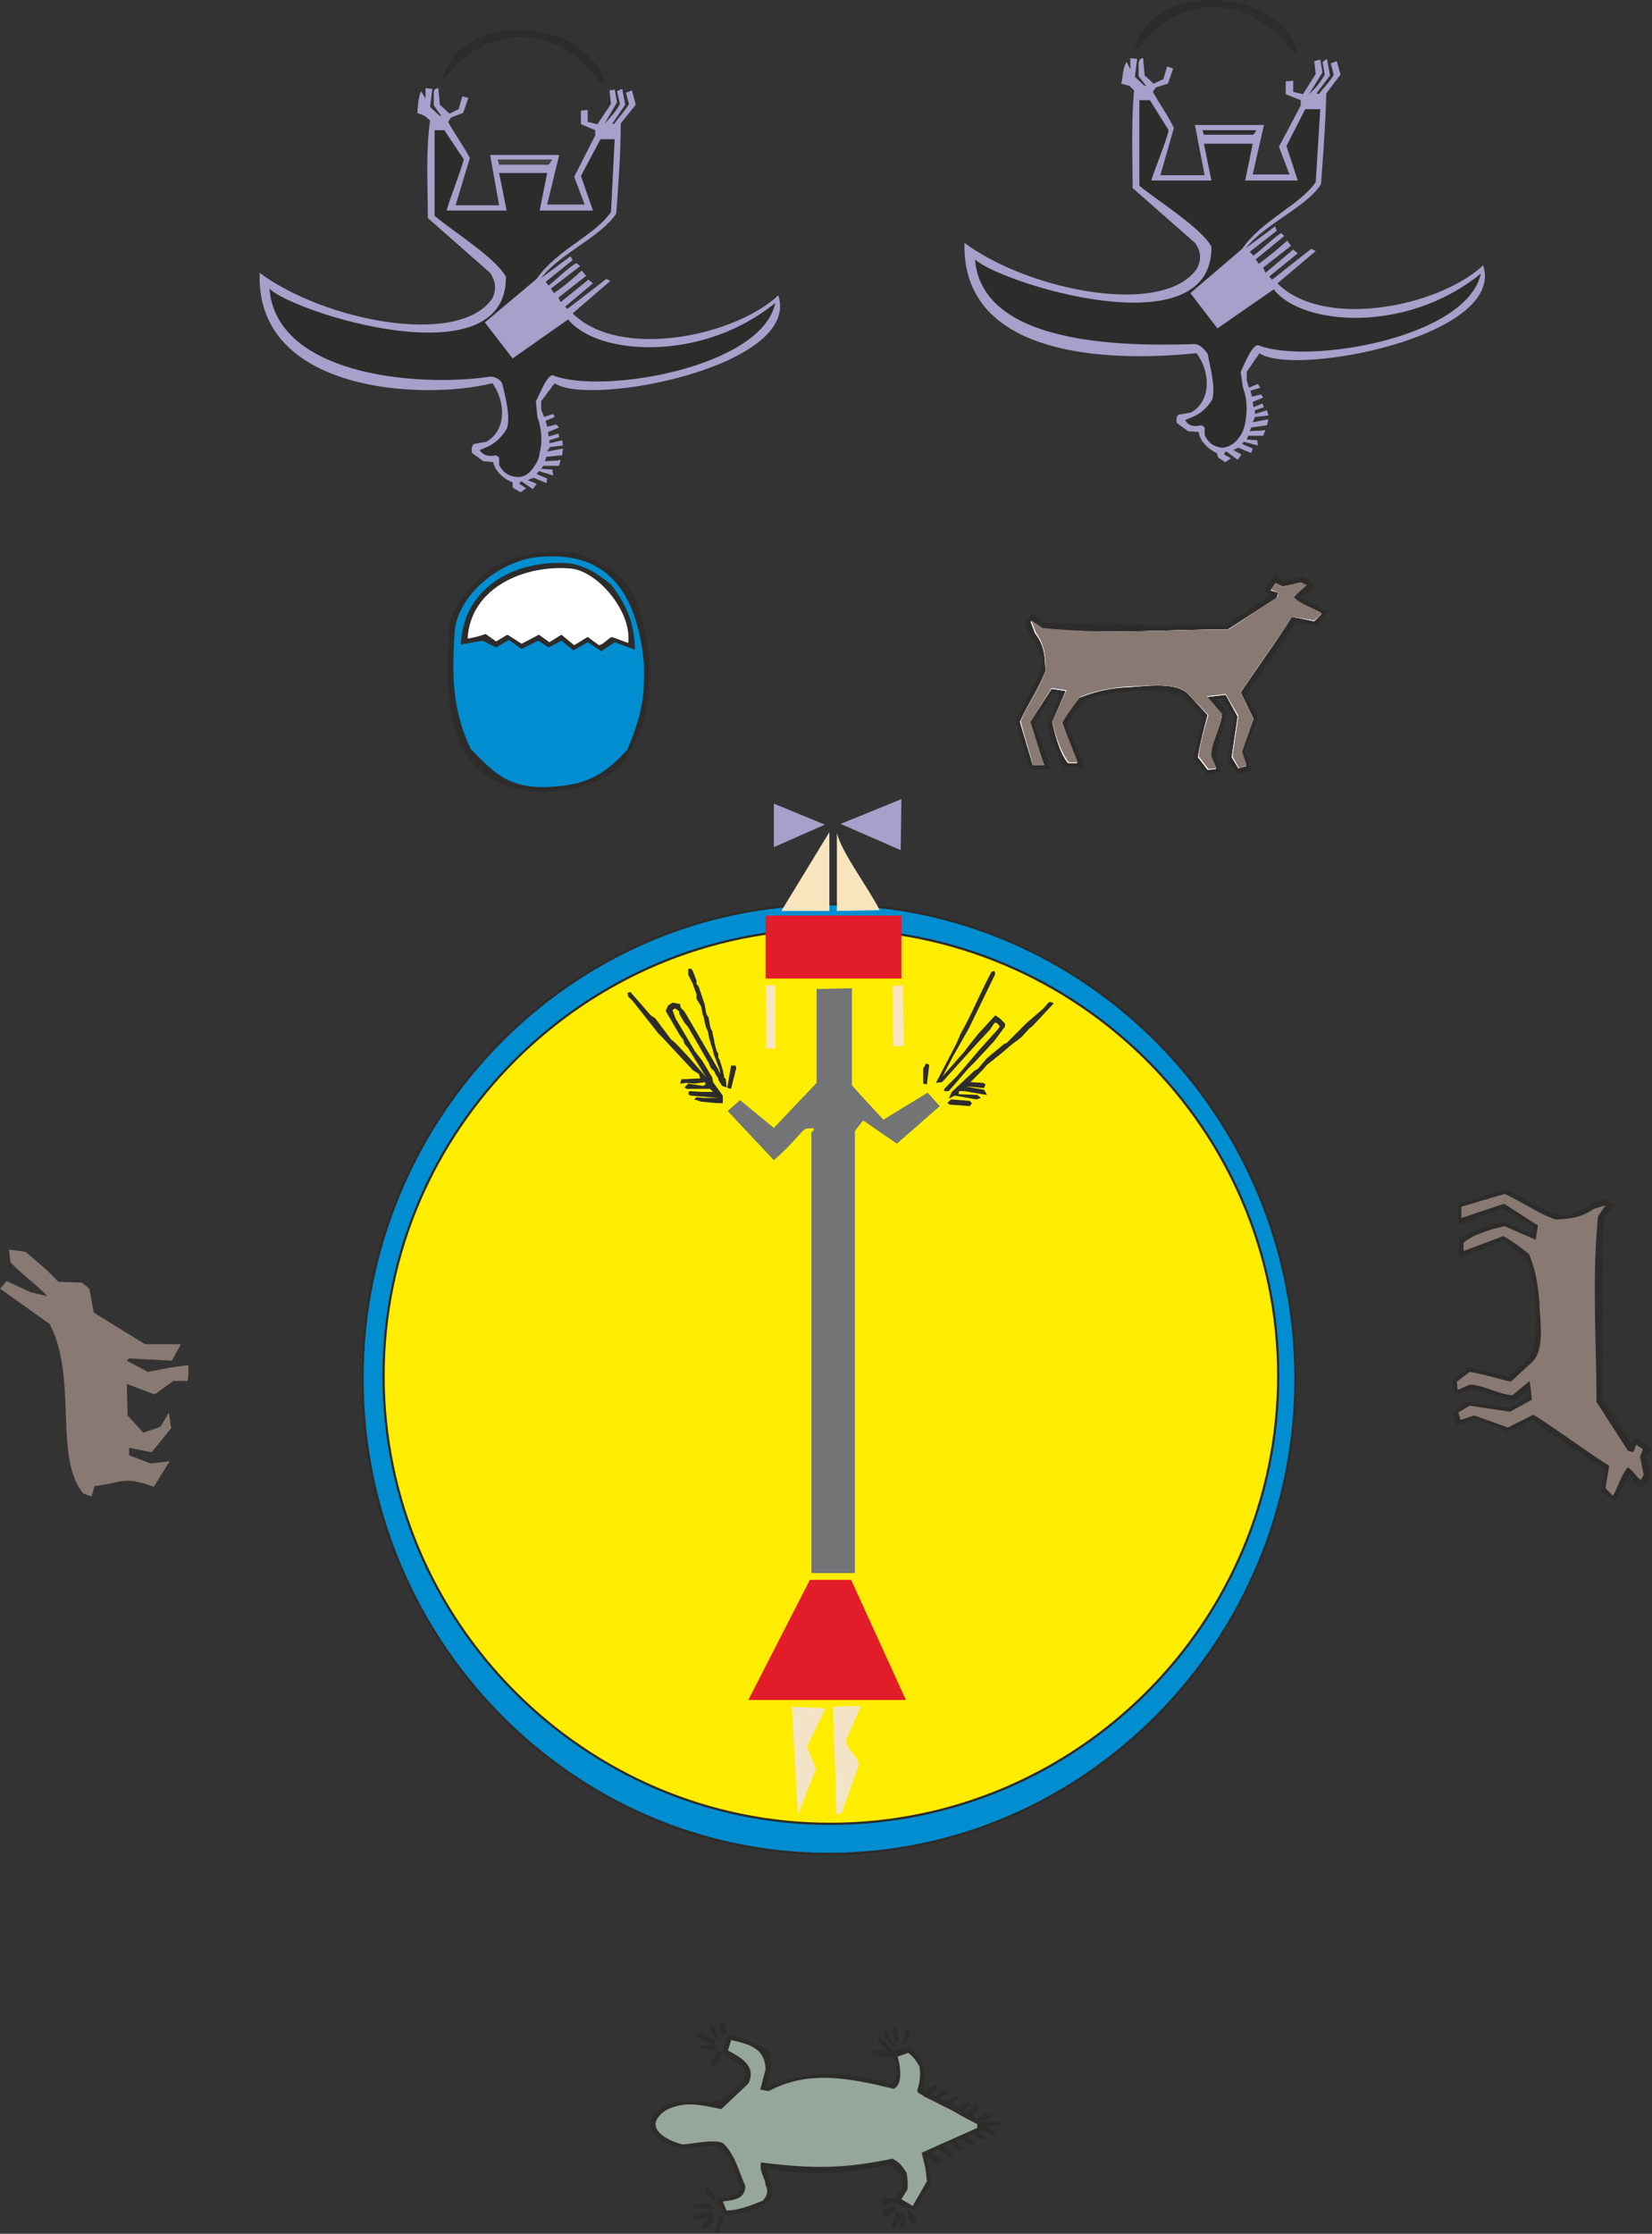 <svg xmlns="http://www.w3.org/2000/svg" width="211.296" height="285.642" viewBox="0 0 158.472 214.232"><rect x="0" y="0" width="158.472" height="214.232" fill="#333333" stroke="none"/><path d="M297.854 401.433c24.624 0 44.784 20.376 44.784 45.504 0 25.056-20.16 45.576-44.784 45.576s-44.712-20.52-44.712-45.576c0-25.128 20.088-45.504 44.712-45.504z" style="fill:#008ed1;stroke:#2d2c2b;stroke-width:.216;stroke-miterlimit:10.433" transform="translate(-218.366 -314.713)"/><path d="M297.998 403.809c23.688 0 42.984 19.224 42.984 42.84 0 23.688-19.296 42.984-42.984 42.984-23.472 0-42.84-19.296-42.84-42.984 0-23.616 19.368-42.84 42.84-42.84z" style="fill:#ffed00;stroke:#2d2c2b;stroke-width:.216;stroke-miterlimit:10.433" transform="translate(-218.366 -314.713)"/><path d="m286.982 528.585.504-1.44.288.288-.504 1.512zm-1.296-.216.648-1.008-1.152.216-.504-.216 1.584-.504.504.072.072.72-.864.864zm18.216 0-.072-.072.216-.72.288-.72.36.216h.432v.504l.144.216v.288l-.216.288-.36-.072v-.648l-.576.72zm2.088-.36-.432-.432-.072-.288v-.576l.504.432.288.504c0 .216.072.504-.144.432zm-2.952-.864.072-.432.72-.36.504-.072-.288.576-.648.432zm-18.072-.576-.144-.144.216-.288 1.368-.144.36.504zm1.728-.936-.72-.792.144-.36.432.144.504 1.008zm-.504-14.4h-.504l-.36-.36 1.584-.072.216.504zm17.784-.36c-.36-.216-.792-.72-.864-1.08l.072-.36.288.144.432.864.36.576zm1.152-.072-.072-.072-.072-.144.144-.576.144-.576.216-.072.216.072.072.216-.288.72zm-18.648-.144-1.224-.504v-.432h.432l.792.432.504.144-.144.432zm17.928-.072-.288-.36-.072-.36-.072-.432.144-.288.288.216v.072l.144.648zm-17.424-.36-.504-.792.072-.576.36.216.072.36.072.216.072.144.288.504zm.648-.36-.072-.216-.072-.36-.072-.432.144-.216.36.216v.36l.216.432z" style="fill:#2d2c2b" transform="translate(-218.366 -314.713)"/><path d="m287.846 527.145-.72-1.368c.936-.36 1.728-.288 2.304-1.152-.504-1.224-1.008-4.392-3.024-4.104-2.376.288-3.816.72-5.616-1.512-.144-.504 0-1.08.288-1.584 2.664-2.448 5.328-.072 7.272-1.872 2.736-2.16 1.512-2.592-.648-3.816l-.792 1.152-.432-.216.792-1.224h.432l.504-1.584c1.224.288 2.16.648 3.312 1.152.792.504.792 1.008.792 2.16l-.504 1.8c4.608-2.016 7.416-1.512 12.168-.432.432-.36.576-.936.216-2.376-.144-.072-.36-.144-.504-.288-.504.216-1.008.144-1.44 0l-.432-.288.144-.216 1.296.072.144-.288-.72-.576-.144-.576.576.36 1.008 1.08 1.368-.36.432.216c.504.432.864 1.08 1.152 1.728.072.792-.072 1.584-.072 2.232l1.008-.576c.144 0 .288.216.288.36l-.72.576.504.144.72-.576.504.072-.792.72.648.288 1.008-.576.216.216-.792.648.792.216.864-.504.216.216-.576.72h.288l.864-.648.288.216-.648.864.288.288.936-.504.576.216-.936.576h1.944l-.072.288-1.44.144 1.008.576-.36.288-1.08-.504-.432.144.864.576-.432.144-.792-.576-.576.36.792.576-.504.216-.864-.576-.576.144.792.72-.432.288-.936-.792-.576.288.936.72-.432.36-1.008-.792-.576.36 1.008.72-.432.432-1.08-.864.36 2.664-1.584 2.52-1.728-.648-1.224.216-.36-.36.36-.288 1.08-.072.864-1.008-.144-1.08-1.08-1.08c-4.104.792-7.92 1.152-11.952.36.288.864.576 1.8.576 2.736-1.08 1.296-2.952 1.656-4.608 1.728z" style="fill:#2d2c2b" transform="translate(-218.366 -314.713)"/><path d="m288.062 526.713-.36-.864c1.08-.144 2.16-.216 2.16-1.512-.648-1.368-.936-2.952-2.16-4.104-.864-.36-2.808.072-3.816.144-.936-.144-4.32-1.512-1.584-3.312 1.872-.864 3.096-.504 5.256-.072l2.592-2.448c.864-1.728-.864-2.592-1.944-3.168l.288-1.008c1.944.432 3.24.864 3.312 2.808l-.504 1.944.792.144c3.816-2.016 7.56-1.296 12.024-.216.648-.36.792-1.44.36-3.096l1.008-.36c.576.432.864.936 1.08 1.296.144.936 0 1.656-.216 2.304.072.36.432.36.648.576l2.736 1.368.864.504 1.512.792v.36l-5.328 2.376.36 1.512.144 1.224-1.368 2.376-1.08-.648.576-.936c.072-.504 0-1.008-.072-1.584-.432-.648-.648-1.008-1.368-1.368-4.536.936-7.488 1.008-12.6.36-.216.792.36 1.44.432 2.16.36.72 0 1.224-.288 1.512-1.08.432-2.304.936-3.456.936z" style="fill:#97a69b" transform="translate(-218.366 -314.713)"/><path d="M300.374 465.585h-4.176V423.32s.792-.576-.432-.36c-.36-.072-1.08 1.224-3.168 3.024l-4.392-4.68v-.072l1.152-1.008 3.24 2.664 4.104-4.32v-9l3.384-.072v9.288c.864 1.008 2.088 2.304 3.024 3.312l4.248-2.592 1.152 1.296-4.104 3.6-3.24-2.232-.792 1.008z" style="fill:#727475" transform="translate(-218.366 -314.713)"/><path d="m294.326 478.4 3.24.145-1.8 3.672.864 2.16-1.728 4.392zm4.248 10.297c0-3.24-.216-6.912-.288-10.296l2.664-.072-1.44 3.312c.144 1.08 1.152 1.368 1.224 2.376l-1.656 4.608z" style="fill:#f4e4c7" transform="translate(-218.366 -314.713)"/><path d="m290.15 477.753 5.904-11.52h3.96l5.256 11.52zm1.656-69.192v-6.048h13.032v6.048z" style="fill:#e31c2a" transform="translate(-218.366 -314.713)"/><path d="m233.918 455.289-1.008 1.584c-.432-.216-2.736-.792-3.096-.648-.72.504-1.728.288-3.024.576-2.16-1.512-.792-12.096-2.88-15.48l-2.664-1.656-2.16-1.44 3.96 1.512.504-1.08-3.816-3.456h.72l3.384 3.024 2.16-.144.432.576.288 1.8c.504.72 2.736 2.232 5.76 3.528l2.808-.072c-.144-.144-.288.648-.72.936l-4.464-.504v1.296l2.376 1.08 2.88-.576-.072.432-2.232 1.224-2.88-1.008c0 3.168-.576 3.888 2.016 5.832l2.16-.936-1.656 1.8-2.376-.576.072 1.728 2.16.792z" style="fill:#5d5971" transform="translate(-218.366 -314.713)"/><path d="m287.126 420.513-1.512-.144-.648-.216.216-.216.72.072h1.368l-2.664-.216-.216-.144.072-.288 1.224.072h1.08l-.288-.288h-2.232l-.216-.144.36-.36 1.44.216.216-.144-.072-.216-.936.144-.864-.072-.576.072.144-.432h.432l1.368-.072-.144-.432-.576-.36-2.952-3.168-.36-.36-2.448-3.096-.432-.432-.072-.36.288-.072 1.944 2.232.432.288 1.512 2.016.432.36 1.224 1.296 1.44 1.656.288.36-1.728-2.808-.36-.432-.144-.432-.288-.36-1.296-2.232-.072-.144.216-.504.432-.288.72.144.072.36.36.36 3.24 5.544.144.432v-.36l-.576-1.512-.072-.36-.072-.216-.144-.432-.072-.288-.072-.216-.072-.36-.072-.36-.144-.288-.144-.504-.072-.432-.144-.432-.072-.36-.072-.36-.432-.72v-.432l-.216-.576-.144-.432-.432-.864v-.576h.288l.144.216.144.36.216.576v.288l.216.288.144.432.432 1.296.072.432.072.432.216.36.072.36.072.432.072.288.144.216.072.432.072.288.072.432.072.288.144.504.144.216v.36l.144.288.288.936.072.36.072.36.144.144.072.792-.432-.144-.36-.576v-.144l-.288-.432-.072-.216-.36-.36-.216-.504-1.944-3.384-.36-.432-.504-.864v-.216l-.36-.288h-.072l-.216.144.288.792 1.872 3.168.72.936.936 1.584.072.432.936 1.296v.72zm1.08-1.44-.072-.072.36-2.088h.432l.072.216-.504 2.016zm22.32 1.656-1.008-.072-.288-.144.36-.36 1.8.144.216.216-.216.288zm1.512-.576-2.088-.36-.576.288.288-.648 2.16-2.016.36-.216.864-1.008 1.656-1.368.216-.072 1.944-1.944 1.584-1.368.504-.576.144-.072.36.144-2.088 2.232-.216.144-.072.072-.72.792-.36.288-.504.36-1.008.864-1.44 1.152-.432.504-.36.36-.792.792 1.224.072.216.144-.144.36c-.576-.072-1.152-.144-1.728-.144l1.728.288.288.504-.504-.072-1.656-.288h-.504l-.072.288 1.8.072.36.288zm-3.096-.792v-.216l1.152-1.152.504-.576 1.584-1.872 1.944-2.16.144-.216-.144-.216-.144-.144h-.216l-.432.648c-1.512 1.584-2.952 3.24-4.392 4.824l-.216.216-.576.072 1.944-3.744.288-.648.072-.216c1.152-2.016 1.944-4.032 3.024-6.048l.288-.072.072.288-2.52 5.184-1.584 2.808-.936 1.8 2.16-2.448.144-.216.504-.648.576-.72 1.656-1.8.432.288.504.504v.288l-.648.864-.432.576-1.872 2.016c-.72.648-1.656 1.872-2.448 2.736zm-2.016-.72V417.2l.288-.504.288.144-.216 1.872z" style="fill:#2d2c2b" transform="translate(-218.366 -314.713)"/><path d="m304.046 415.04-.072-5.76 1.008-.071.072 5.832zm-12.168.217-.072-6.048h.936v6.048z" style="fill:#f9e4c2" transform="translate(-218.366 -314.713)"/><path d="M270.206 390.633c-9.432-.432-9.144-9.072-8.784-16.128 2.088-5.112 6.336-7.344 11.88-6.84 2.664.864 4.68 1.944 5.76 4.032.576.936 2.088 5.544 1.512 10.008-.432 2.52-1.296 4.752-3.024 6.84-2.52 1.584-4.392 2.088-7.344 2.088z" style="fill:#2d2c2b" transform="translate(-218.366 -314.713)"/><path d="M263.51 386.529c-1.8-3.888-1.8-7.128-1.512-11.52.576-3.672 4.896-6.912 8.712-6.912 5.4-.288 8.712 2.736 9.432 10.296.072 3.528-.288 4.968-1.584 8.208-2.52 2.808-4.536 3.528-8.136 3.6-3.384 0-4.752-1.44-6.912-3.672z" style="fill:#008ed1" transform="translate(-218.366 -314.713)"/><path d="m337.166 388.977-1.008-1.368.576-4.176-1.08-1.728h-.72l1.08 1.296-1.08 4.32.648 1.44-1.44.216-1.296-1.512.864-3.888a47.828 47.828 0 0 0-1.8-1.944c-1.656-1.152-7.704-.72-9.504.288l-1.656 2.088v.36l1.656 3.96h-1.944c-.576-.936-1.368-3.024-1.584-4.176l1.08-2.52v-.288l-.648-.144-1.728 2.952 1.584 4.32h-2.016l-1.368-4.608c1.08-2.52 3.24-5.112 2.232-6.552-.288-.936-1.224-1.872-1.296-2.952l.648-.792 1.152.864c5.688.144 11.808.288 17.496.144l4.176-2.736-.576-.504 1.08-1.512.72.648c1.728-.432 1.8-.72 2.952.288l-.288.648-1.008.576 2.592 1.368-.864 1.368-2.16-.36c-1.584 2.448-3.024 4.68-4.752 6.984l1.152 2.304-.432.936c-.288.792-.72 1.584-.864 2.304l.36.864.288.864z" style="fill:#2d2c2b" transform="translate(-218.366 -314.713)"/><path d="m337.166 388.4-.648-1.08.576-3.887-1.152-2.088-1.8.216 1.44 1.656c-.144 1.368-1.08 2.736-1.08 4.104l.504 1.152-.792.072-.936-1.224c.216-1.368.576-2.664.936-4.032l-1.728-1.872c-1.152-1.44-4.32-.864-6.048-.792-1.44.072-2.952.36-4.536 1.008a19.79 19.79 0 0 0-1.656 2.376l1.44 3.888h-.864c-.792-.936-1.296-2.88-1.512-3.96l1.296-2.952-1.368-.216-2.088 3.24 1.368 4.104h-1.08c-.36-1.296-.864-2.88-1.224-4.176.72-1.656 1.944-3.384 2.448-4.896-.072-1.152 0-2.304-1.008-3.6l-.432-1.152 1.152.72c6.12.576 11.736.072 17.784.072l4.68-3.024.144-.504-.72-.216.432-.648.72.288 1.656-.36.576.216c-.576.576-.864.72-1.224 1.224.72.648 2.016 1.008 2.736 1.512l-.72.72-2.16-.432c-1.44 2.376-3.456 5.04-4.896 7.272l1.224 2.52-1.152 3.24.432 1.296z" style="fill:#fff" transform="translate(-218.366 -314.713)"/><path d="m274.742 376.305-1.368.792-1.152-.936-1.224.648-1.008-.648-1.584.792-1.224-.864-1.224.72-1.296-.648-2.088.36c.216-5.544 5.328-8.208 10.44-7.776 1.44.216 2.664.936 4.032 2.088 1.584 2.16 2.16 3.744 2.232 6.192l-1.944-.72-1.296.864z" style="fill:#2d2c2b" transform="translate(-218.366 -314.713)"/><path d="m274.742 375.8-1.296.793-1.224-1.008-1.152.72-1.008-.72-1.656.864-1.368-.864-1.08.648-1.008-.72c-.36.144-1.368.432-1.728.432.288-4.968 5.616-7.128 10.008-6.696 2.592.36 5.76 4.176 5.4 7.128l-1.584-.576c-.432.216-.792.72-1.224.792z" style="fill:#fff" transform="translate(-218.366 -314.713)"/><path d="M271.07 357.225v-.288l.936-.288-.072-.36-.936.288-.072-.432 1.08-.432-.288-.288-.864.216-.144-.576.864-.36-.144-.288-.864.288-.288-.72v-.792l1.296-1.728c3.24 2.304 23.688-1.584 21.456-8.424-4.248 3.96-15.264 6.192-19.728 1.728l3.6-3.096-.36-.216-3.744 2.88-.216-.216 2.664-2.232-.432-.36-2.664 2.16-.216-.432 2.664-2.088-.432-.504c-.72.648-1.584 1.44-2.664 2.16l-.288-.432 2.808-2.16-.36-.288c-.792.432-1.944 1.584-2.664 2.16l-.288-.36 2.592-2.088-.216-.36-2.808 2.088c1.8-2.376 5.76-3.96 7.2-6.192.216-2.808.432-5.832.432-8.64l1.44-1.8-.36-1.368-.576.216.288 1.08c-.288.576-1.008 1.296-1.44 1.944l-.144-.072 1.224-1.8-.288-1.512-.504.216.288 1.224c-.36.72-.936 1.296-1.512 1.944l1.224-2.088-.216-1.224-.504.072.144 1.296-1.296 1.944-.936-.216v-1.152l-.648.072v1.296l1.368.576v.504l-2.016 3.96 1.008 2.664h-3.6l1.152-4.752h-6.624l.864 4.824h-4.176l1.368-4.536c-.576-1.08-1.44-2.304-2.088-3.456l.288-.432 1.152-.432.504-1.44-.576-.144-.36 1.224-.864.432-.936-.864-.144-1.584c-.216 0-.432.144-.432.36v1.296l.72 1.008h-.144l-.936-.864.216-1.728-.648-.072v1.008l-.432-.72c-.288.648-.288 1.368-.36 2.088l.72.288.504.432c-.432 3.168-.216 6.192-.216 9.36l5.976 5.256c.504.792.648 1.512.216 2.448-3.24 4.752-16.272 2.088-22.32-2.448-.432 11.52 15.768 12.24 22.32 10.584 1.224 1.656 1.44 4.464-.576 5.616l-1.224.216c-.216.288-.216.576-.144.864l1.08.792.936.072c.216 1.008 1.224 1.728 1.872 1.944v.504l.72.432h.072l.504-.36-.648-.432c0-.072.072-.216.216-.216l1.08.72.36-.504-.864-.36.576-.216 1.224.504.072-.432-1.008-.432.216-.288 1.368.432-.072-.576-1.08-.072.216-.288h1.512l.144-.576c-.504.144-.936.072-1.512.144l.144-.432 1.512-.144.072-.648-1.512.288.288-.432 1.224-.144-.072-.504z" style="fill:#a6a0cb" transform="translate(-218.366 -314.713)"/><path d="m270.998 330.513.36-.504h-5.256l.144.504z" style="fill:#444" transform="translate(-218.366 -314.713)"/><path d="M338.75 354.417v-.36l.864-.288-.144-.36-.864.36-.072-.504 1.008-.432-.216-.288-.864.216-.144-.576.936-.288-.216-.36-.864.36-.216-.72v-.792l1.224-1.8c3.24 2.304 23.688-1.584 21.456-8.424-4.248 3.96-15.264 6.192-19.728 1.728l3.672-3.096-.432-.216-3.744 2.952-.288-.288 2.736-2.232-.432-.36-2.664 2.232-.216-.504 2.664-2.088-.36-.504c-.792.72-1.656 1.44-2.736 2.232l-.288-.432 2.736-2.232-.288-.288c-.792.504-1.872 1.584-2.664 2.16l-.36-.36 2.592-2.016-.144-.432-2.808 2.088c1.8-2.304 5.832-3.96 7.2-6.12.216-2.88.432-5.832.504-8.712l1.368-1.8-.36-1.296-.576.216.288 1.08c-.288.576-1.008 1.296-1.44 1.872l-.216-.072 1.296-1.728-.288-1.584-.432.288.216 1.224a7.207 7.207 0 0 1-1.512 1.872l1.296-2.088-.216-1.224-.576.144.144 1.224-1.224 1.944-.936-.216v-1.08l-.72.072v1.224l1.44.576v.504l-2.088 3.96 1.008 2.664h-3.528l1.08-4.752h-6.624l.936 4.824h-4.248l1.296-4.536c-.504-1.08-1.368-2.304-2.016-3.456l.288-.432 1.152-.36.504-1.44-.576-.216-.36 1.224-.936.432-.864-.792-.144-1.656c-.216 0-.36.144-.432.432v1.296l.72.936h-.144l-.936-.864.216-1.728-.648-.072v1.08l-.36-.72c-.36.576-.36 1.368-.504 2.088l.792.216.432.432c-.288 3.24-.144 6.192-.144 9.36L332.99 338c.576.792.648 1.512.216 2.448-3.24 4.752-16.272 2.088-22.32-2.448-.288 11.592 15.408 11.304 22.248 10.584 1.296 1.656 1.512 4.536-.504 5.688l-1.224.216c-.216.216-.216.504-.144.792l1.08.792 1.008.072c.144 1.008 1.08 1.728 1.728 2.016.072.144.072.216.144.432l.648.432h.072l.504-.36-.648-.36c0-.072.072-.288.216-.288l1.08.792.36-.504-.792-.432.504-.216 1.224.504.144-.432-1.008-.432.144-.216 1.368.36-.072-.504-1.008-.072.144-.36h1.44l.216-.576c-.432.144-.936.072-1.512.144l.144-.36 1.512-.216.144-.576-1.512.288.216-.504 1.296-.144-.144-.504z" style="fill:#a6a0cb" transform="translate(-218.366 -314.713)"/><path d="m333.854 328.497.72 3.528h-5.76c.216-.864 1.368-3.528 1.656-4.824l-1.8-2.88h-1.008v8.208c1.944 1.584 5.832 3.96 6.912 5.832.144 10.008-20.52 3.384-22.68 1.224.648 8.136 13.896 8.352 20.88 8.136.504-.072 1.008.288 1.44.936.216 1.152.792 3.24.432 4.392-.864 1.368-1.728 1.584-2.592 1.944.36.648.936.648 1.584.504l.288.216v.72c.288.648.792 1.152 1.728 1.224.576-.072 1.152-.36 1.584-1.008.288-.36.432-.72.576-1.368.144-.792.288-2.088-.216-3.384l-.216-1.512c.288-.576 1.152-2.88 1.8-2.52 4.752 1.8 19.872-.72 21.24-6.912-7.056 5.76-17.136 5.04-19.872 1.512l-5.4 3.744-2.592-3.384 4.968-4.248c1.944-2.808 5.544-4.176 7.056-6.408l.432-6.984h-1.44l-1.8 3.528 1.08 3.312h-5.04l.72-3.528zm-67.608 2.808.72 3.6h-5.76c.216-.864 1.296-3.6 1.656-4.896l-1.872-2.808h-.936v8.208c1.872 1.584 5.76 3.96 6.84 5.832.144 10.008-20.52 3.384-22.68 1.152.648 8.208 13.824 9.432 20.808 8.496.504-.144 1.152 0 1.512.576.288 1.224.864 3.312.432 4.392-.864 1.368-1.656 1.656-2.592 2.016.36.576 1.008.648 1.584.504l.288.216v.72c.36.648.792 1.08 1.8 1.152.576 0 1.08-.288 1.512-.936.288-.432.504-.72.576-1.368.216-.792.288-2.088-.216-3.456l-.144-1.512c.288-.504 1.152-2.808 1.728-2.448 4.752 1.8 19.944-.792 21.24-6.984-7.056 5.76-17.136 5.04-19.872 1.584l-5.328 3.744-2.664-3.456 4.968-4.176c1.944-2.808 5.616-4.176 7.128-6.408l.36-6.984h-1.368l-1.872 3.528 1.152 3.312h-5.112l.72-3.6zm9.72-8.64c-4.032-5.76-10.944-5.832-14.904-.432l-.216-.144c1.8-6.264 13.464-5.832 15.48.36zm66.456-2.88c-4.032-5.76-10.944-5.832-14.904-.36l-.288-.216c1.872-6.264 13.536-5.832 15.552.36z" style="fill:#2d2c2b" transform="translate(-218.366 -314.713)"/><path d="m337.166 388.4-.648-1.08.576-3.887-1.152-2.088-1.8.216 1.44 1.656c-.144 1.368-1.08 2.736-1.08 4.104l.504 1.152-.792.072-.936-1.224c.216-1.368.576-2.664.936-4.032l-1.728-1.872c-1.152-1.44-4.32-.864-6.048-.792-1.44.072-2.952.36-4.536 1.008a19.79 19.79 0 0 0-1.656 2.376l1.44 3.888h-.864c-.792-.936-1.296-2.88-1.512-3.96l1.296-2.952-1.368-.216-2.088 3.24 1.368 4.104h-1.08c-.36-1.296-.864-2.88-1.224-4.176.72-1.656 1.944-3.384 2.448-4.896-.072-1.152 0-2.304-1.008-3.6l-.432-1.152 1.152.72c6.12.576 11.736.072 17.784.072l4.68-3.024.144-.504-.72-.216.432-.648.72.288 1.656-.36.576.216c-.576.576-.864.72-1.224 1.224.72.648 2.016 1.008 2.736 1.512l-.72.72-2.16-.432c-1.44 2.376-3.456 5.04-4.896 7.272l1.224 2.52-1.152 3.24.432 1.296z" style="fill:#fff" transform="translate(-218.366 -314.713)"/><path d="m357.686 450.177 1.368-1.008 4.176.576 1.8-1.08v-.72l-1.368 1.08-4.248-1.08-1.512.648-.216-1.44 1.584-1.296 3.816.864c.504-.432 1.584-1.368 1.944-1.8 1.152-1.656.72-7.704-.288-9.504l-2.088-1.656h-.36l-3.96 1.656v-1.944c1.008-.576 3.024-1.368 4.176-1.584l2.592 1.08h.216l.144-.648-2.952-1.728-4.248 1.584v-2.016l4.536-1.368c2.52 1.08 5.112 3.24 6.552 2.232 1.008-.288 1.872-1.224 2.952-1.296l.864.576-.936 1.224c-.144 5.688-.288 11.808-.072 17.496l2.736 4.176.432-.576 1.512 1.08-.576.72c.36 1.728.648 1.8-.36 2.952l-.648-.288-.576-1.008-1.368 2.592-1.368-.864.36-2.16c-2.376-1.584-4.68-3.024-6.984-4.752l-2.304 1.152-.864-.432c-.864-.288-1.584-.72-2.376-.864l-.864.36-.792.288z" style="fill:#2d2c2b" transform="translate(-218.366 -314.713)"/><path d="m358.262 450.177 1.08-.648 3.888.576 2.088-1.152-.216-1.8-1.656 1.368c-1.368-.072-2.808-1.008-4.104-1.008l-1.152.504-.072-.792 1.224-.936c1.368.216 2.664.648 3.96.936l1.872-1.728c1.512-1.152.864-4.32.864-5.976-.144-1.512-.36-3.024-1.008-4.536a18.833 18.833 0 0 0-2.448-1.728l-3.816 1.44v-.792c.864-.792 2.808-1.368 3.96-1.584l2.952 1.296.216-1.368-3.24-2.088-4.104 1.368v-1.08c1.224-.36 2.88-.864 4.176-1.224 1.584.72 3.312 1.944 4.896 2.448 1.08-.072 2.304-.072 3.6-1.008l1.152-.36-.72 1.08c-.576 6.192-.144 11.736-.144 17.784l3.024 4.68.504.144.288-.72.648.432-.288.72.36 1.728-.288.504c-.576-.504-.72-.864-1.224-1.224-.648.72-1.008 2.016-1.44 2.736l-.72-.72.36-2.16c-2.304-1.44-4.968-3.456-7.272-4.896l-2.448 1.224-3.24-1.152-1.296.432zm-123.624 4.68-1.8.216-2.088-.792v-.72l2.16.432 1.872-2.304-.216-1.512-.792 1.368-1.656.576-1.512-1.656-.072-3.024 2.664 1.008 1.8-1.296h1.368l.072-.576v-.936l-1.656.216-2.232.432-2.016-1.08.216-.216 4.104.216.864-1.584h-3.456l-4.896-3.024-.432-2.304-.72-.576-2.232-.072-1.152-1.152-2.016-1.728-1.584-.216.144 1.224c1.152 1.224 2.448 2.088 3.528 3.24l-1.584-.36-2.304-1.08-.648.72 4.752 3.384c2.736 5.184.36 12.744 3.24 16.272l.792.288.288-1.008c2.664-.288 2.664-1.008 5.688.072zm102.6-66.456-.648-1.152.576-3.888-1.224-2.088-1.8.216 1.44 1.656c-.072 1.368-1.08 2.808-1.008 4.104l.504 1.152-.792.072-.936-1.224c.144-1.368.576-2.664.936-3.96l-1.8-1.872c-1.08-1.44-4.248-.864-5.976-.864-1.512.144-3.024.36-4.536 1.008-.576.792-1.224 1.584-1.728 2.448l1.512 3.816h-.864c-.792-.936-1.368-2.88-1.584-3.96l1.368-2.952-1.44-.216-2.016 3.24 1.296 4.176h-1.08c-.288-1.296-.864-2.952-1.152-4.248.648-1.584 1.944-3.312 2.376-4.824 0-1.152 0-2.376-.936-3.672l-.432-1.152 1.08.72c6.192.648 11.808.144 17.856.144l4.68-3.096.072-.432-.72-.288.504-.648.72.36 1.656-.432.576.288c-.576.504-.864.72-1.224 1.152.648.72 2.016 1.08 2.664 1.584l-.72.648-2.16-.36c-1.44 2.376-3.456 4.968-4.896 7.272l1.224 2.52-1.08 3.168.432 1.296z" style="fill:#887973" transform="translate(-218.366 -314.713)"/><path d="M292.598 395.96v-4.175l4.896 2.016zm6.408-2.231 5.832-2.376-.072 4.896z" style="fill:#a6a0cb" transform="translate(-218.366 -314.713)"/><path d="m293.318 402.08 4.608-7.56v7.56zm5.328 0v-7.487c.432 1.872 3.168 5.472 4.104 7.416z" style="fill:#f8e4bd" transform="translate(-218.366 -314.713)"/><path d="m338.606 327.633.288-.432h-5.184l.144.432z" style="fill:#2d2c2b" transform="translate(-218.366 -314.713)"/></svg>
